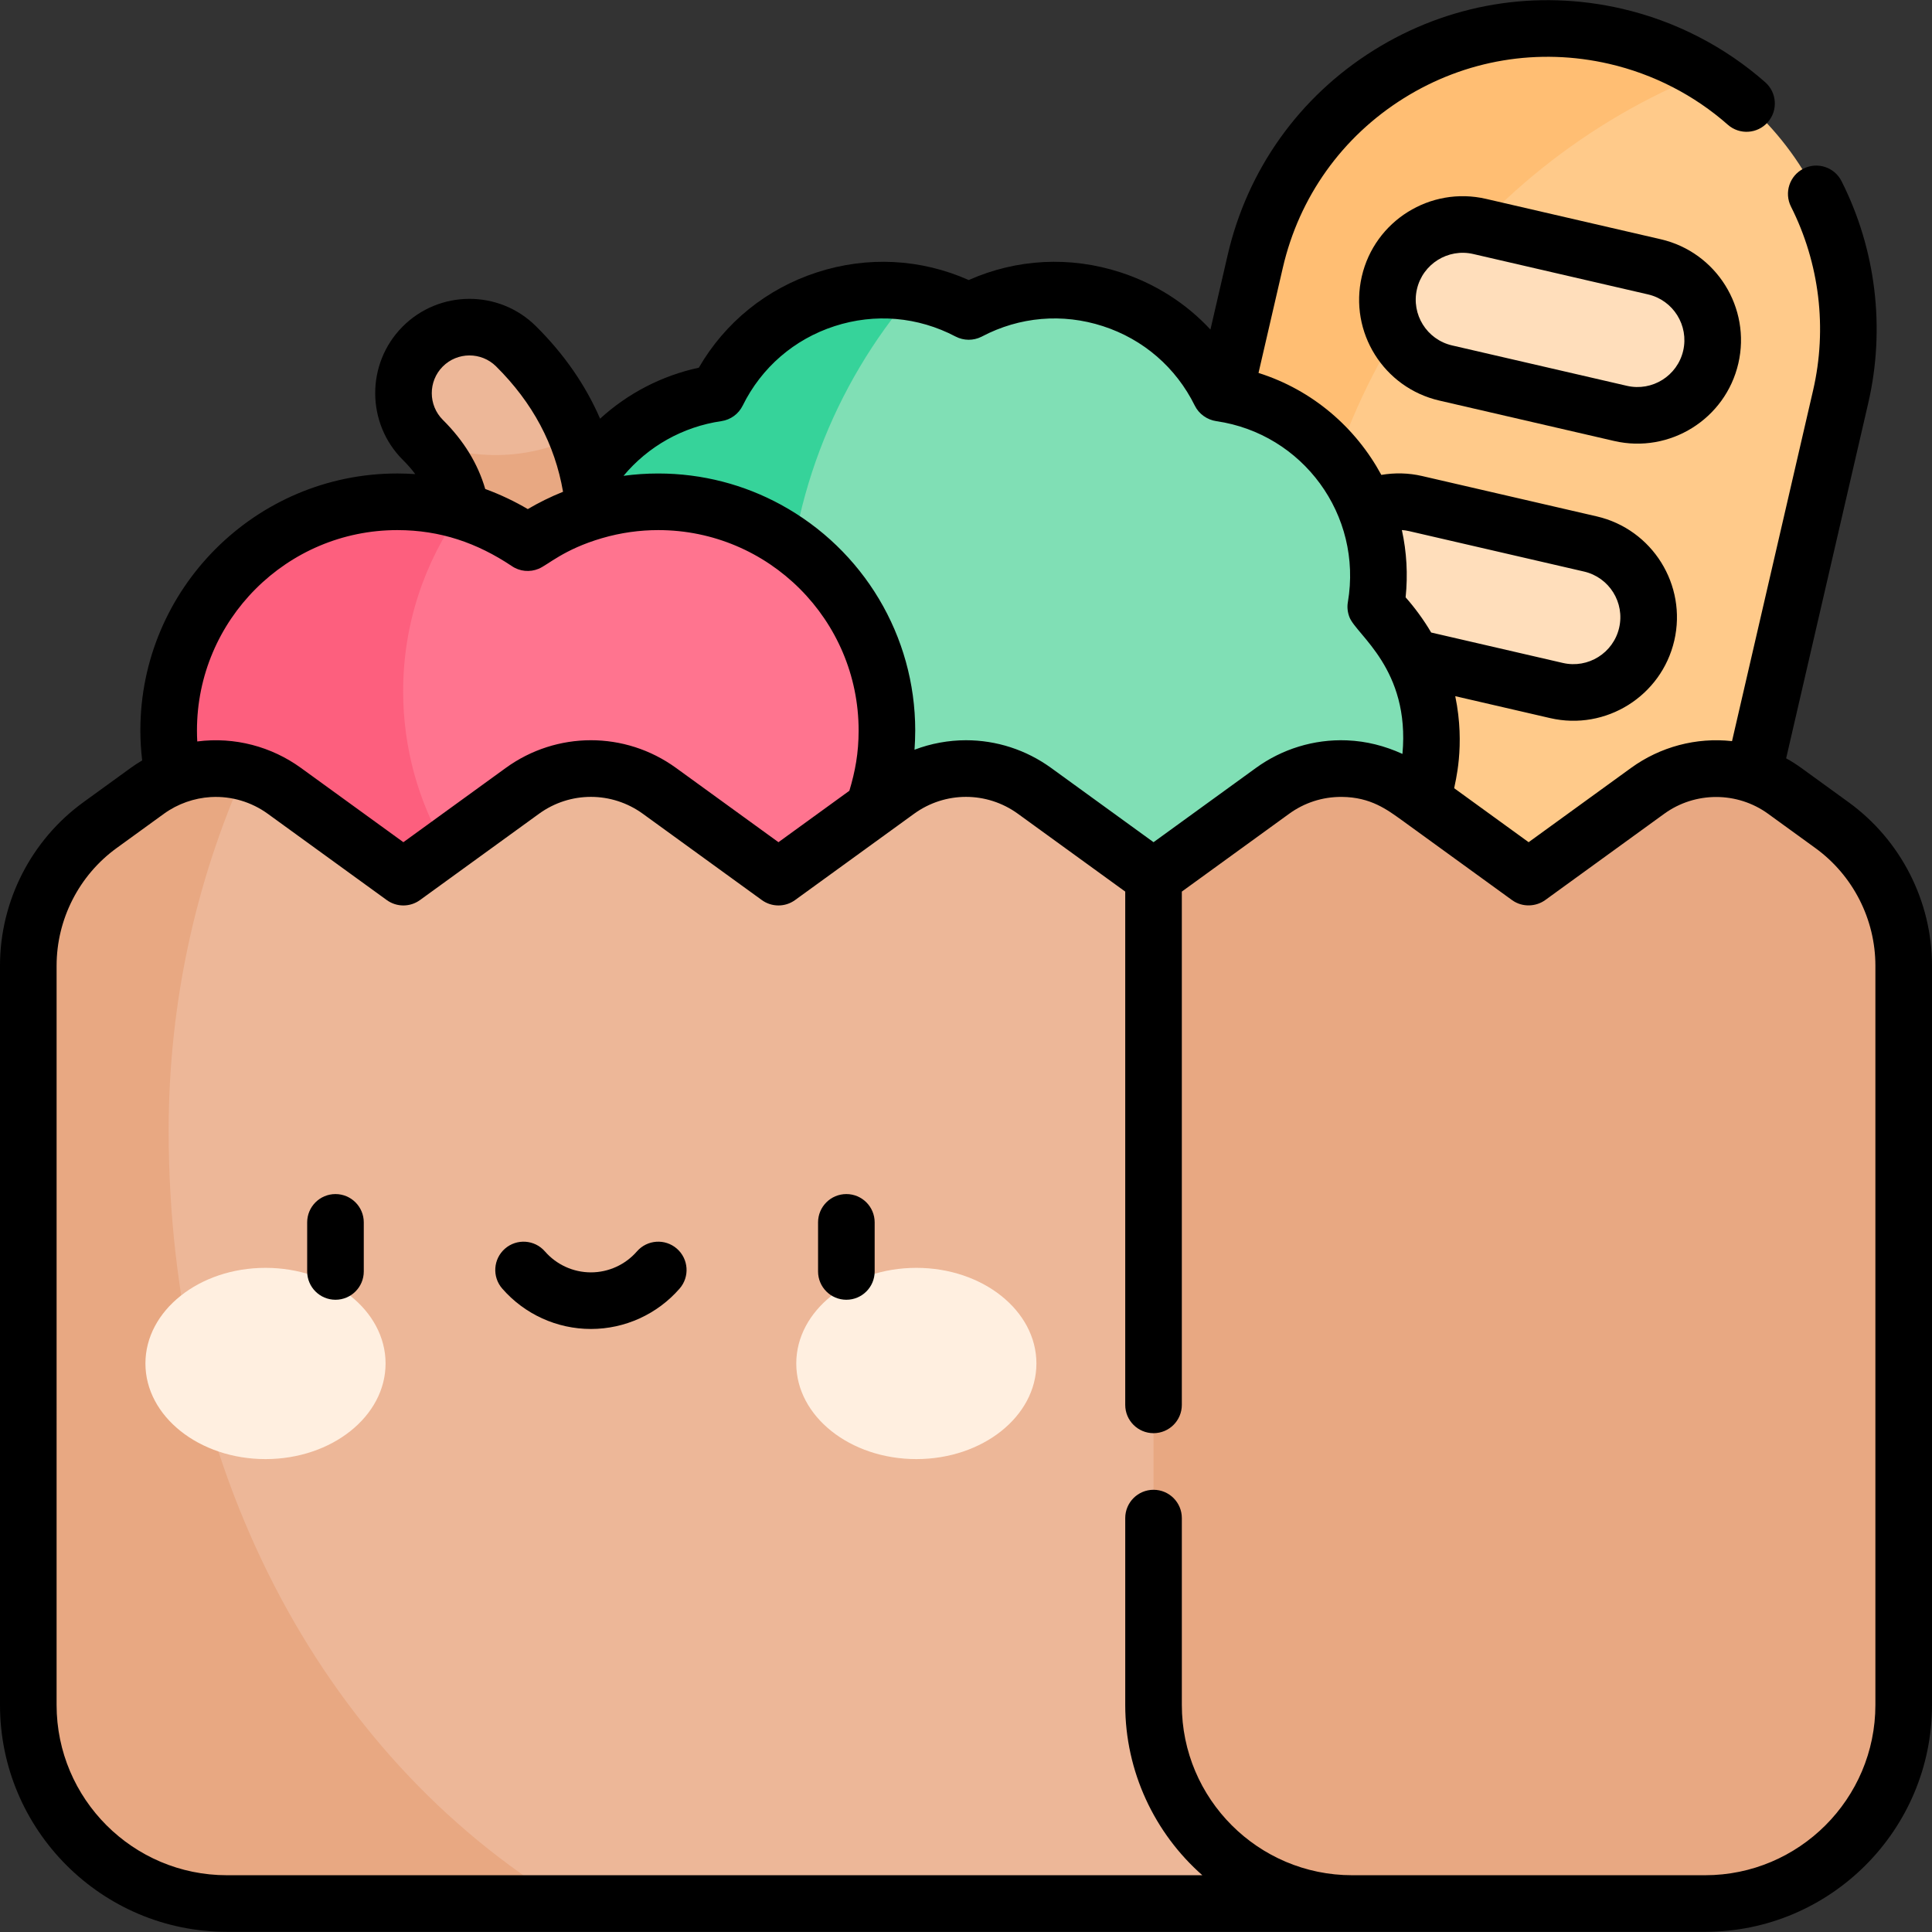 <?xml version="1.0" encoding="UTF-8"?> <svg xmlns="http://www.w3.org/2000/svg" id="Capa_1" height="512" viewBox="0 0 512 512" width="512"><rect x="0" y="0" width="512" height="512" fill="#333333" stroke="none"/><g><g><path d="m428.153 9.615c-42.843-9.901-85.6 16.803-95.5 59.646l-38.797 167.88 155.146 35.854 38.797-167.88c9.901-42.842-16.803-85.599-59.646-95.5z" fill="#ffca8a"></path><path d="m345.159 176.74c0-71.417 44.235-132.5 106.799-157.353-7.169-4.412-15.151-7.772-23.806-9.772-42.842-9.901-85.599 16.803-95.5 59.646l-38.797 167.88 69.53 16.068c-11.652-22.969-18.226-48.95-18.226-76.469z" fill="#ffbe73"></path><path d="m438.438 70.707-46.332-10.707c-10.726-2.479-21.43 4.207-23.909 14.932-2.479 10.726 4.207 21.43 14.932 23.909l46.331 10.707c10.726 2.479 21.43-4.207 23.909-14.932 2.48-10.726-4.206-21.43-14.931-23.909z" fill="#ffdebb"></path><path d="m421.465 144.149-46.331-10.707c-10.726-2.479-21.43 4.207-23.909 14.932-2.479 10.726 4.207 21.43 14.932 23.909l46.331 10.707c10.726 2.479 21.43-4.207 23.909-14.932 2.479-10.726-4.206-21.43-14.932-23.909z" fill="#ffdebb"></path><path d="m148.865 160.864-.011-.063c-4.622-27.084 13.97-52.659 41.159-56.617l.076-.011c12.168-24.668 42.28-34.45 66.623-21.644l.012.006.012-.006c24.342-12.807 54.454-3.025 66.623 21.643l.076.011c27.189 3.958 45.782 29.533 41.159 56.617l-.011.062.064.062c19.649 19.187 19.649 50.788 0 69.974l-.064.062-.398 49.461h-215.305z" fill="#80dfb5"></path><g><path d="m145.259 183.43-29.323-19.108-.072.111c.048-.076 4.778-7.678 6.313-17.718 1.796-11.745-1.503-21.595-10.083-30.111-6.86-6.809-6.902-17.889-.093-24.749 6.809-6.859 17.89-6.9 24.749-.093 32.779 32.534 19.899 74.188 8.509 91.668z" fill="#edb798"></path></g><path d="m152.899 115.761c-1.053.385-2.099.788-3.135 1.212-7.573 3.099-15.76 4.234-23.89 3.312-3.616-.41-7.263-.587-10.923-.556 6.437 7.783 8.806 16.649 7.226 26.985-1.535 10.041-6.265 17.642-6.313 17.718l.072-.111 29.323 19.108c8.715-13.374 18.302-40.901 7.64-67.668z" fill="#e8a882"></path><path d="m208.295 168.683c0-34.792 12.688-66.619 33.682-91.116-20.677-3.447-42.093 6.753-51.887 26.606l-.076.011c-27.189 3.958-45.781 29.533-41.159 56.617l.011.063.015 119.559h115.001c-33.769-25.58-55.587-66.11-55.587-111.74z" fill="#36d39a"></path><path d="m174.447 254.169c33.467 0 60.597-27.13 60.597-60.597s-27.13-60.597-60.597-60.597c-12.856 0-24.769 4.015-34.576 10.844-9.807-6.829-21.72-10.844-34.576-10.844-33.467 0-60.597 27.13-60.597 60.597s27.13 60.597 60.597 60.597z" fill="#ff748f"></path><path d="m106.839 183.182c0-17.835 5.689-34.332 15.325-47.813-5.355-1.553-11.013-2.395-16.87-2.395-33.467 0-60.597 27.13-60.597 60.597s27.13 60.597 60.597 60.597h42.172c-24.306-14.314-40.627-40.737-40.627-70.986z" fill="#fd5f7e"></path><path d="m305.7 232.447-31.546-22.876c-10.829-7.853-25.479-7.853-36.308 0l-31.546 22.876-31.546-22.876c-10.829-7.852-25.479-7.852-36.308 0l-31.546 22.876-31.546-22.876c-10.829-7.853-25.479-7.853-36.308 0l-12.551 9.101c-11.932 8.653-18.995 22.5-18.995 37.239v195.909c0 29.065 23.562 52.628 52.628 52.628h298.2z" fill="#edb798"></path><path d="m485.505 218.673-12.551-9.101c-10.829-7.853-25.479-7.853-36.308 0l-31.546 22.875-31.546-22.876c-10.829-7.853-25.479-7.853-36.308 0l-31.546 22.876v219.373c0 29.065 23.562 52.628 52.628 52.628h93.545c29.065 0 52.628-23.562 52.628-52.628v-195.909c-.001-14.739-7.064-28.586-18.996-37.238z" fill="#e8a882"></path><path d="m44.697 299.665c0-33.832 7.19-65.98 20.106-95.019-8.71-2.208-18.17-.576-25.757 4.926l-12.551 9.102c-11.932 8.651-18.995 22.498-18.995 37.237v195.909c0 29.065 23.562 52.627 52.627 52.627h90.028c-66.04-39.924-105.458-116.659-105.458-204.782z" fill="#e8a882"></path><g><g><g><ellipse cx="70.36" cy="361.334" fill="#ffefe0" rx="31.821" ry="25.341"></ellipse></g><g><ellipse cx="242.84" cy="361.334" fill="#ffefe0" rx="31.821" ry="25.341"></ellipse></g></g></g></g><g><path d="m88.905 344.448c4.142 0 7.5-3.358 7.5-7.5v-13.008c0-4.142-3.358-7.5-7.5-7.5s-7.5 3.358-7.5 7.5v13.008c0 4.142 3.358 7.5 7.5 7.5z"></path><path d="m224.295 344.448c4.142 0 7.5-3.358 7.5-7.5v-13.008c0-4.142-3.358-7.5-7.5-7.5-4.143 0-7.5 3.358-7.5 7.5v13.008c0 4.142 3.357 7.5 7.5 7.5z"></path><path d="m156.6 352.191c9.008 0 17.574-3.901 23.502-10.703 2.721-3.123 2.396-7.86-.727-10.582s-7.86-2.396-10.582.727c-3.078 3.532-7.522 5.558-12.193 5.558-4.67 0-9.115-2.026-12.193-5.558-2.721-3.123-7.458-3.448-10.582-.727-3.123 2.722-3.448 7.459-.727 10.582 5.928 6.802 14.494 10.703 23.502 10.703z"></path><path d="m440.126 63.407-46.331-10.707c-14.739-3.406-29.499 5.813-32.905 20.551-3.414 14.771 5.777 29.491 20.551 32.905l46.332 10.707c14.728 3.405 29.497-5.806 32.905-20.551 3.405-14.738-5.814-29.499-20.552-32.905zm5.937 29.528c-1.544 6.679-8.234 10.857-14.913 9.313l-46.332-10.707c-6.695-1.548-10.861-8.217-9.314-14.913 1.544-6.681 8.235-10.858 14.913-9.314l46.332 10.708c6.679 1.543 10.857 8.233 9.314 14.913z"></path><path d="m60.127 511.955h391.745c33.154 0 60.127-26.973 60.127-60.127v-195.909c0-17.088-8.259-33.278-22.093-43.31l-12.551-9.101c-1.296-.939-2.635-1.787-4.008-2.546l21.758-94.149c4.575-19.797 2.06-40.683-7.082-58.808-1.865-3.699-6.376-5.185-10.074-3.319-3.698 1.865-5.184 6.375-3.319 10.074 7.566 15.001 9.647 32.288 5.86 48.675l-21.486 92.971c-9.454-1.044-18.992 1.47-26.762 7.103l-27.142 19.681-19.729-14.307c.147-1.184 3.047-11.116.285-24.39l25.144 5.811c14.767 3.413 29.506-5.845 32.905-20.551 3.406-14.738-5.813-29.499-20.551-32.905l-46.331-10.707c-3.54-.819-7.203-.892-10.757-.288-6.761-12.493-18.164-22.476-32.548-27.019l6.443-27.878c4.338-18.769 15.725-34.725 32.063-44.93 16.338-10.204 35.671-13.436 54.441-9.098 11.649 2.692 22.515 8.269 31.424 16.127 3.107 2.74 7.846 2.443 10.586-.663s2.443-7.846-.663-10.586c-10.772-9.499-23.902-16.24-37.97-19.492-22.672-5.239-46.028-1.336-65.765 10.99-19.737 12.327-33.492 31.602-38.731 54.274l-4.566 19.757c-6.441-6.933-14.574-12.151-23.849-15.164-13.36-4.34-27.493-3.597-40.205 2.042-12.712-5.638-26.846-6.381-40.206-2.042-13.356 4.339-24.353 13.242-31.325 25.271-9.821 2.113-18.833 6.811-26.165 13.509-3.857-8.892-9.523-17.089-16.998-24.508-9.784-9.71-25.644-9.65-35.355.133-9.71 9.783-9.651 25.644.133 35.355 1.223 1.214 2.295 2.452 3.242 3.714-1.578-.109-3.165-.167-4.758-.167-37.549 0-68.097 30.548-68.097 68.098 0 2.657.172 5.312.479 7.945-1.033.611-2.046 1.268-3.033 1.983l-12.551 9.101c-13.833 10.035-22.092 26.226-22.092 43.314v195.909c0 33.153 26.973 60.127 60.127 60.127zm359.649-360.491c6.694 1.547 10.861 8.217 9.314 14.912-1.544 6.679-8.234 10.858-14.913 9.313l-34.904-8.066c-1.952-3.367-4.571-6.867-6.769-9.32.626-6.036.281-12.041-.992-17.837.644.046 1.289.142 1.931.291zm-228.592-39.863c2.438-.359 4.542-1.893 5.632-4.102 4.983-10.101 13.626-17.58 24.338-21.06 10.711-3.479 22.1-2.508 32.111 2.759 2.132 1.108 4.677 1.123 6.826.048.046-.023.092-.046.138-.071 9.967-5.244 21.356-6.216 32.067-2.736 10.712 3.479 19.355 10.959 24.338 21.06 1.092 2.214 3.279 3.76 5.722 4.115 22.862 3.316 38.784 24.841 34.839 47.977-.232 1.339-.062 2.708.422 3.959 1.834 4.752 16.109 13.713 14.047 36.244-4.733-2.148-9.535-3.373-14.666-3.589-.026-.001-.052-.003-.079-.005-8.79-.346-17.241 2.351-24.076 7.307-2.276 1.65-24.359 17.664-27.144 19.683l-27.143-19.683c-6.642-4.813-14.51-7.337-22.557-7.337-4.627 0-9.318.861-13.644 2.512.106-1.428.188-3.434.188-5.103 0-25.048-13.732-47.935-35.665-59.867-9.648-5.248-20.699-8.231-32.433-8.231-3.1 0-6.172.209-9.204.619 6.508-7.811 15.708-13.009 25.943-14.499zm-73.807-.314c-3.914-3.885-3.938-10.229-.054-14.142 3.885-3.914 10.229-3.937 14.143-.053 9.7 9.627 15.578 20.666 17.748 33.234-3.325 1.33-6.536 2.93-9.343 4.59-3.302-1.952-7.193-3.839-11.279-5.33-1.937-6.683-5.696-12.821-11.215-18.299zm-65.18 82.292c0-29.278 23.819-53.098 53.097-53.098 11.416 0 21.163 3.414 30.291 9.499 2.126 1.48 4.822 1.719 7.148.755 2.498-1.033 6.629-5.133 16.781-8.11 5.008-1.468 10.065-2.144 14.933-2.144 29.278 0 53.097 23.819 53.097 53.098 0 5.979-.894 10.791-2.452 15.983l-18.792 13.628-27.144-19.683c-13.545-9.823-31.681-9.743-45.113 0l-27.143 19.683-27.144-19.683c-.003-.002-.007-.004-.011-.007-7.754-5.622-17.538-8.292-27.469-7.006-.052-.971-.079-1.942-.079-2.915zm-37.197 62.34c0-12.296 5.943-23.948 15.898-31.167l12.551-9.101c3.658-2.652 8.047-4.158 12.365-4.419.06-.004.121-.004.181-.007 5.341-.287 10.656 1.306 14.956 4.427l31.546 22.875c2.634 1.91 6.187 1.898 8.806 0l31.546-22.875c8.261-5.99 19.311-5.939 27.502 0l31.546 22.875c2.617 1.897 6.169 1.911 8.806 0 10.484-7.603 21.135-15.326 31.546-22.875 8.225-5.964 19.277-5.964 27.502 0l28.449 20.628v136.028c0 4.142 3.358 7.5 7.5 7.5s7.5-3.358 7.5-7.5v-136.028l28.449-20.629c3.959-2.871 8.75-4.502 13.961-4.465 7.691.069 12.044 3.422 15.911 6.184l29.176 21.157c2.824 2.047 6.447 1.71 8.806 0l31.547-22.876c.001 0 .002-.001.003-.002 8.198-5.937 19.355-5.902 27.499.002l12.551 9.101c9.955 7.219 15.898 18.87 15.898 31.167v195.909c0 24.883-20.244 45.127-45.127 45.127h-93.545c-24.883 0-45.127-20.244-45.127-45.127v-49.519c0-4.142-3.358-7.5-7.5-7.5s-7.5 3.358-7.5 7.5v49.519c0 17.646 7.77 33.985 20.434 45.127h-258.509c-24.883 0-45.127-20.245-45.127-45.128z"></path></g></g></svg> 